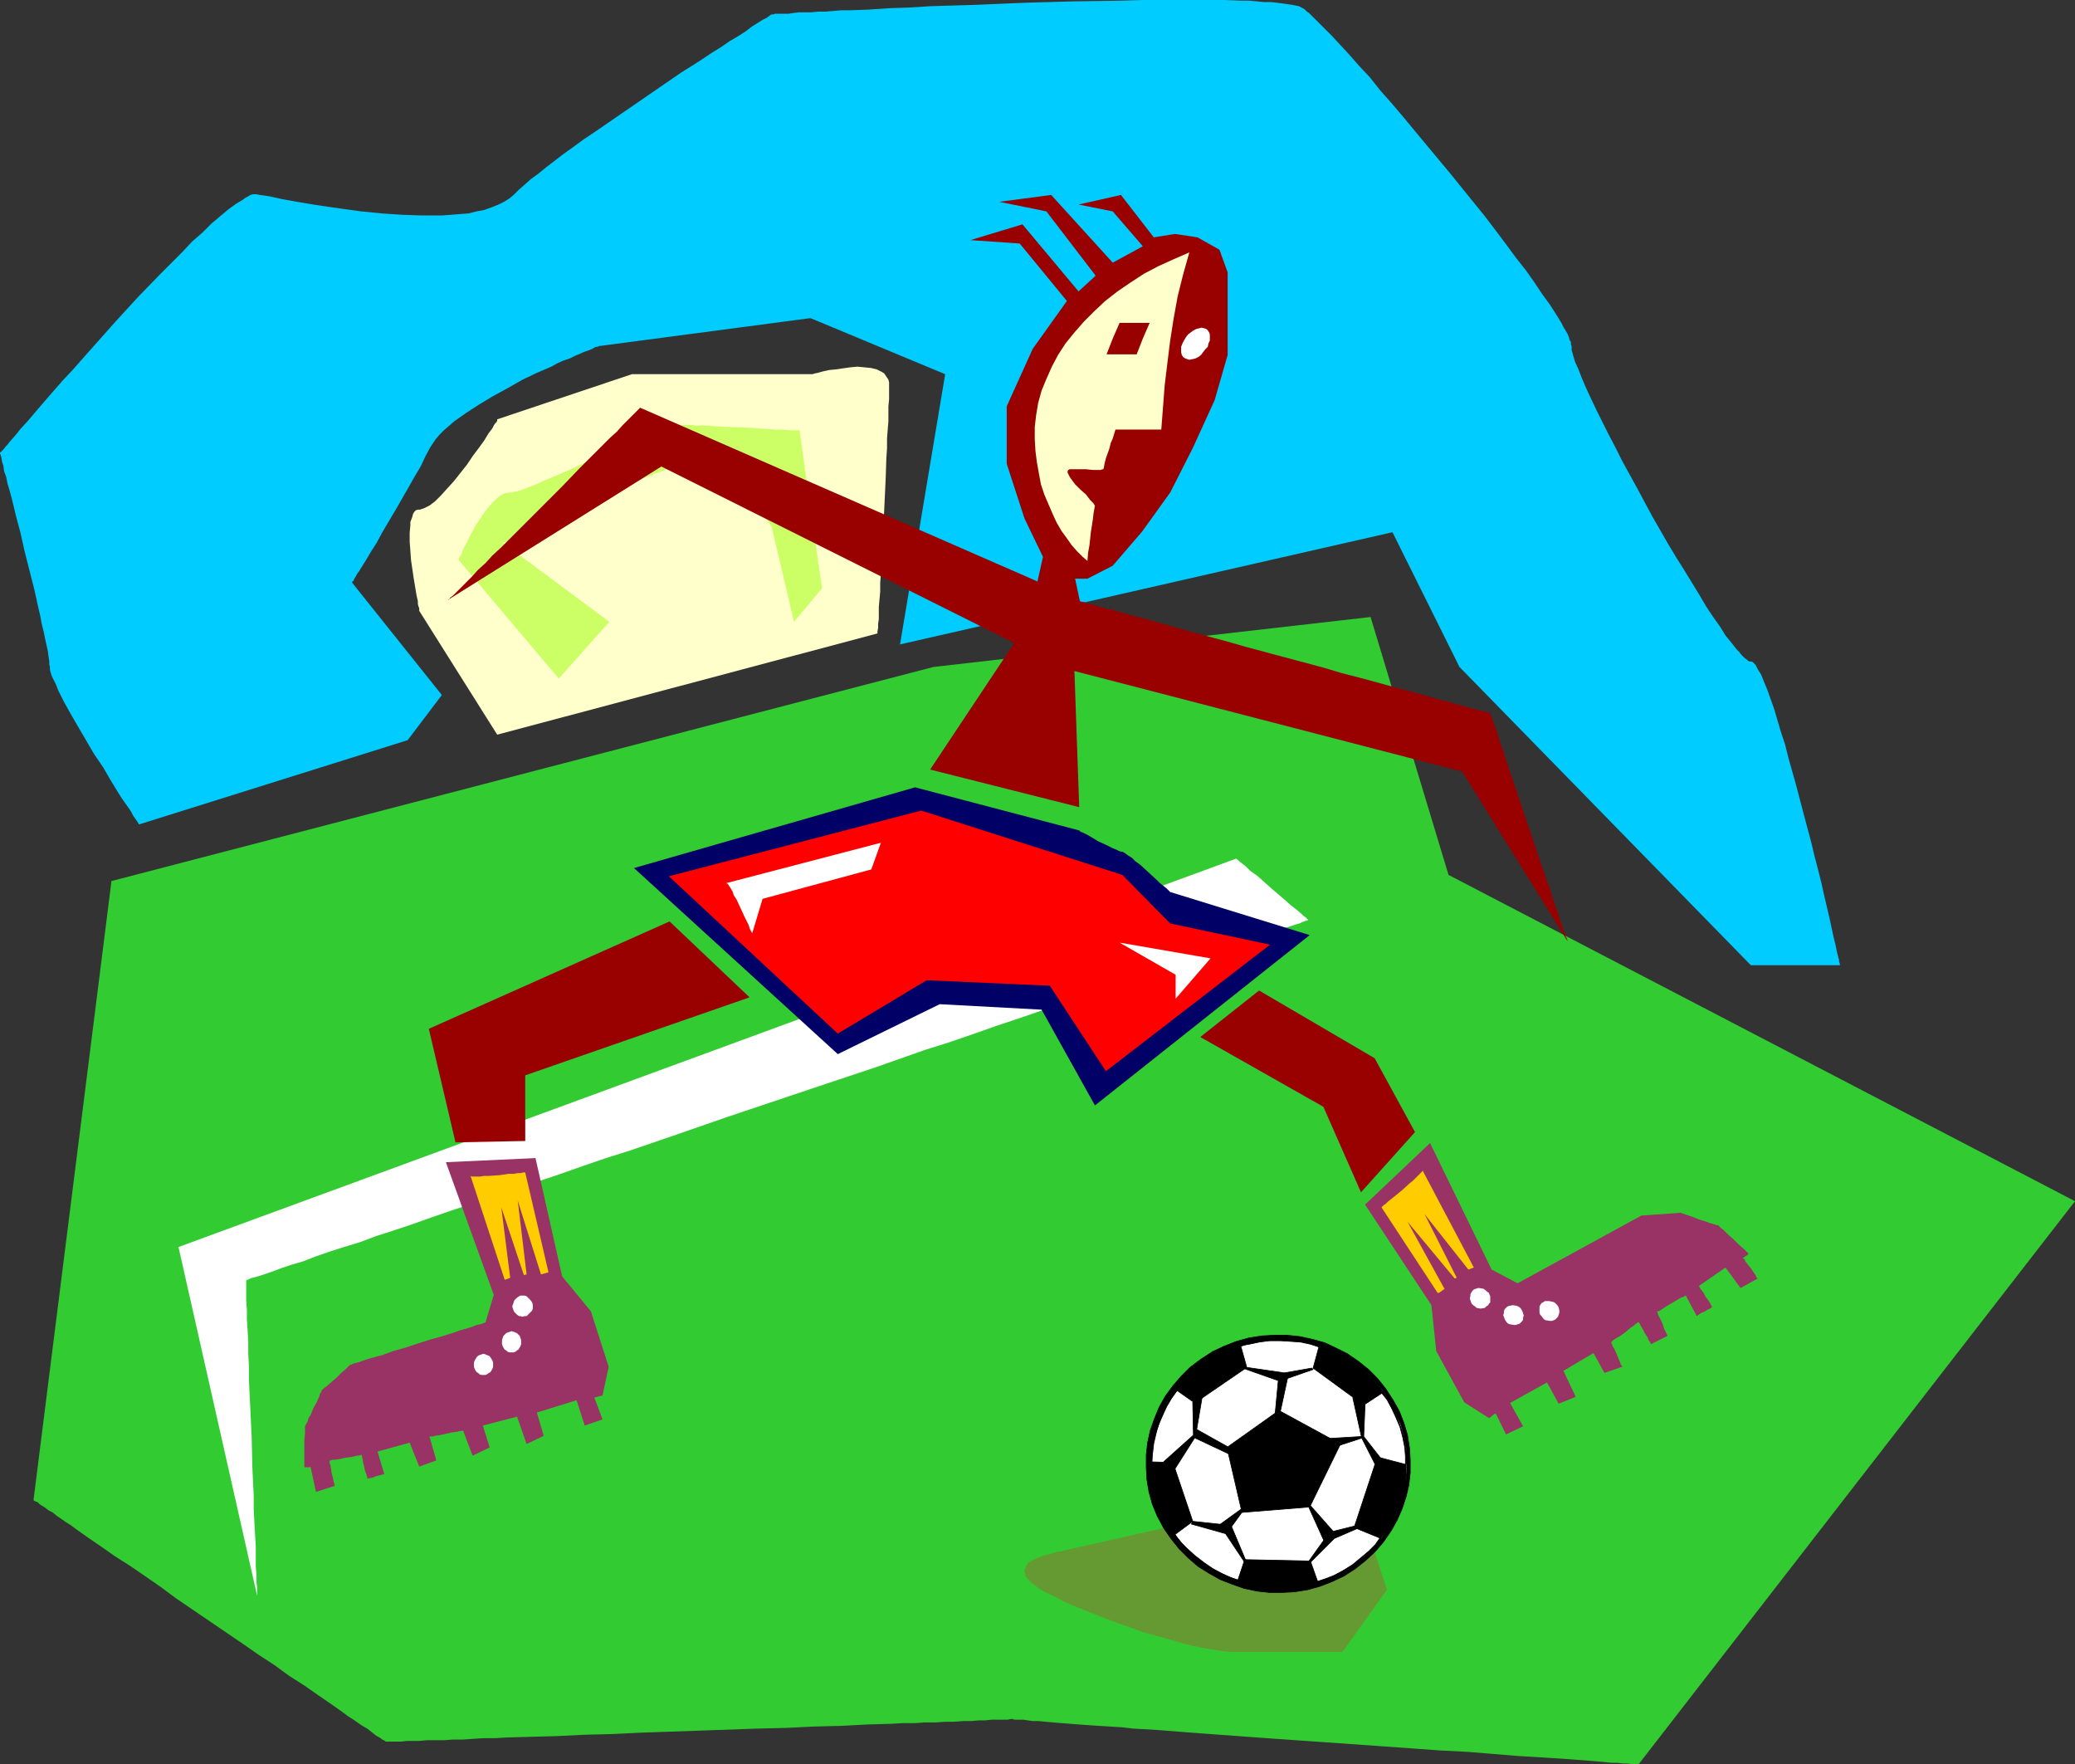 <?xml version="1.0" encoding="UTF-8" standalone="no"?>
<svg
   version="1.0"
   width="129.724mm"
   height="110.275mm"
   id="svg49"
   sodipodi:docname="Soccer - Player 22.wmf"
   xmlns:inkscape="http://www.inkscape.org/namespaces/inkscape"
   xmlns:sodipodi="http://sodipodi.sourceforge.net/DTD/sodipodi-0.dtd"
   xmlns="http://www.w3.org/2000/svg"
   xmlns:svg="http://www.w3.org/2000/svg">
  <rect width="100%" height="100%" fill="#333333" stroke="none"/>
  <sodipodi:namedview
     id="namedview49"
     pagecolor="#ffffff"
     bordercolor="#000000"
     borderopacity="0.25"
     inkscape:showpageshadow="2"
     inkscape:pageopacity="0.0"
     inkscape:pagecheckerboard="0"
     inkscape:deskcolor="#d1d1d1"
     inkscape:document-units="mm" />
  <defs
     id="defs1">
    <pattern
       id="WMFhbasepattern"
       patternUnits="userSpaceOnUse"
       width="6"
       height="6"
       x="0"
       y="0" />
  </defs>
  <path
     style="fill:#ffffcc;fill-opacity:1;fill-rule:evenodd;stroke:none"
     d="M 117.483,173.568 99.061,144.317 v 0 -0.323 -0.323 l -0.162,-0.323 -0.162,-0.646 v -0.646 l -0.323,-1.454 -0.323,-1.939 -0.323,-1.939 -0.646,-4.363 -0.162,-2.263 -0.162,-2.101 v -2.101 l 0.162,-1.778 v -0.808 l 0.323,-0.808 0.162,-0.485 0.162,-0.646 0.323,-0.485 0.323,-0.323 0.485,-0.162 h 0.485 l 0.485,-0.162 0.485,-0.162 0.646,-0.323 0.646,-0.323 0.646,-0.485 0.646,-0.485 1.454,-1.454 1.454,-1.616 1.616,-1.778 3.07,-3.879 1.293,-1.939 1.454,-1.939 1.293,-1.778 0.97,-1.616 0.97,-1.293 0.323,-0.646 0.323,-0.485 0.323,-0.323 0.162,-0.323 v -0.162 -0.162 l 31.835,-10.666 h 42.339 v 0 h 0.162 0.162 l 0.485,-0.162 0.808,-0.162 1.131,-0.323 1.454,-0.323 1.616,-0.162 3.394,-0.485 1.778,-0.162 1.616,0.162 1.616,0.162 1.293,0.323 1.293,0.646 0.485,0.323 0.323,0.485 0.323,0.485 0.323,0.485 0.162,0.646 v 0.808 1.939 1.293 l -0.162,1.616 v 1.616 1.939 l -0.162,1.939 -0.162,2.101 v 2.263 l -0.162,2.424 -0.162,4.848 -0.485,10.343 -0.323,5.01 -0.162,4.687 -0.162,2.424 -0.162,2.101 v 2.101 l -0.162,1.778 -0.162,1.778 v 1.616 1.293 l -0.162,1.131 v 0.97 l -0.162,0.808 v 0.485 z"
     id="path1" />
  <path
     style="fill:#ccff66;fill-opacity:1;fill-rule:evenodd;stroke:none"
     d="m 132.027,160.316 -23.594,-27.958 v -0.162 -0.162 l 0.162,-0.485 0.485,-0.646 0.323,-1.131 0.646,-1.131 0.646,-1.293 0.808,-1.616 0.808,-1.454 1.939,-2.909 0.97,-1.293 0.97,-1.131 1.131,-1.131 0.97,-0.808 0.97,-0.485 1.131,-0.162 h 0.485 l 0.646,-0.162 0.808,-0.162 0.97,-0.323 0.97,-0.323 1.131,-0.485 1.293,-0.485 1.293,-0.646 2.747,-1.131 3.07,-1.293 6.302,-2.909 6.302,-2.909 2.909,-1.454 2.747,-1.131 1.454,-0.646 1.131,-0.485 1.131,-0.323 0.97,-0.485 0.97,-0.323 0.808,-0.162 0.646,-0.162 h 0.646 1.131 1.616 l 1.939,0.162 h 2.101 l 2.262,0.162 2.424,0.162 5.01,0.162 2.424,0.162 2.424,0.162 2.101,0.162 h 1.778 l 1.616,0.162 h 0.646 0.97 0.323 0.323 l 5.333,37.332 -6.626,7.919 -5.333,-22.625 v 0 l -0.162,-0.162 -0.162,-0.162 -0.162,-0.323 -0.646,-0.97 -0.808,-0.97 -0.808,-1.293 -1.131,-1.454 -1.293,-1.454 -1.454,-1.454 -1.616,-1.454 -1.616,-1.454 -1.778,-1.131 -1.778,-1.131 -1.778,-0.808 -2.101,-0.485 h -0.97 l -0.97,-0.162 -0.97,0.162 -0.97,0.162 -0.97,0.323 -1.293,0.323 -1.293,0.485 -1.293,0.485 -1.454,0.485 -1.454,0.646 -3.232,1.293 -3.394,1.454 -3.555,1.454 -7.11,3.232 -3.394,1.616 -3.232,1.616 -1.454,0.646 -1.454,0.646 -1.293,0.808 -1.131,0.485 -1.131,0.646 -1.131,0.485 -0.808,0.485 -0.646,0.323 -0.646,0.323 -0.485,0.162 -0.162,0.162 h -0.162 l 25.048,18.585 z"
     id="path2" />
  <path
     style="fill:#00ccff;fill-opacity:1;fill-rule:evenodd;stroke:none"
     d="m 32.966,194.739 h -0.162 l -0.162,-0.323 -0.323,-0.485 -0.323,-0.485 -0.485,-0.646 -0.485,-0.97 -0.646,-0.97 -0.808,-1.131 -0.808,-1.131 -0.808,-1.293 -1.778,-2.909 -1.778,-3.071 -2.101,-3.071 -3.878,-6.626 -1.778,-3.071 -1.616,-2.909 -0.646,-1.293 -0.646,-1.293 -0.485,-1.293 -0.485,-0.97 -0.485,-0.97 -0.323,-0.97 -0.162,-0.646 v -0.646 l -0.162,-0.646 v -0.808 l -0.162,-0.97 -0.162,-1.293 -0.323,-1.454 -0.323,-1.454 -0.323,-1.616 -0.485,-1.939 -0.323,-1.778 -0.485,-2.101 -0.97,-4.363 -2.262,-8.888 -0.97,-4.363 -1.131,-4.202 -0.485,-2.101 -0.485,-1.939 -0.485,-1.778 L 1.778,114.257 1.454,112.641 0.97,111.348 0.808,110.056 0.485,109.086 0.323,108.116 0.162,107.47 0,107.147 v -0.162 0 l 0.162,-0.162 0.162,-0.162 0.323,-0.323 0.323,-0.323 0.323,-0.485 0.485,-0.485 0.485,-0.646 1.293,-1.454 1.293,-1.616 1.778,-1.939 1.778,-2.101 1.939,-2.263 2.101,-2.424 2.262,-2.586 2.424,-2.586 2.424,-2.747 2.586,-2.909 5.171,-5.818 5.333,-5.818 5.333,-5.495 2.586,-2.586 2.586,-2.586 2.262,-2.424 2.424,-2.101 2.101,-2.101 2.101,-1.778 1.939,-1.616 1.778,-1.293 0.808,-0.485 0.808,-0.485 0.646,-0.485 0.646,-0.323 0.485,-0.323 0.646,-0.162 h 0.323 0.485 l 0.808,0.162 1.131,0.162 1.131,0.162 1.454,0.323 1.454,0.323 1.778,0.323 1.778,0.323 1.939,0.323 1.939,0.323 2.101,0.323 4.525,0.646 4.686,0.646 4.848,0.485 4.848,0.323 4.686,0.162 h 4.686 l 2.101,-0.162 2.101,-0.162 2.101,-0.162 1.939,-0.485 1.778,-0.323 1.778,-0.646 1.616,-0.646 1.293,-0.646 1.293,-0.808 1.131,-0.97 1.131,-1.131 1.293,-1.131 1.454,-1.293 1.778,-1.293 1.778,-1.454 2.101,-1.616 2.101,-1.616 2.262,-1.616 2.424,-1.778 2.424,-1.616 5.171,-3.555 10.342,-7.111 5.171,-3.555 2.586,-1.616 2.262,-1.454 2.424,-1.616 2.101,-1.293 2.101,-1.454 1.939,-1.131 1.778,-1.131 1.454,-1.131 1.293,-0.808 1.293,-0.808 0.97,-0.485 0.646,-0.485 0.485,-0.323 v 0 h 0.485 l 0.323,-0.162 h 0.646 0.646 0.97 0.97 l 1.131,-0.162 1.293,-0.162 h 1.293 1.616 l 1.616,-0.162 h 1.616 l 1.939,-0.162 1.939,-0.162 h 2.101 l 4.363,-0.162 4.686,-0.323 4.848,-0.162 5.171,-0.323 5.494,-0.162 5.333,-0.162 L 242.238,0.646 253.55,0.323 264.7,0.162 270.033,0 h 5.171 9.696 4.525 l 4.04,0.162 h 1.778 l 1.778,0.162 1.616,0.162 h 1.616 l 1.454,0.162 1.293,0.162 1.131,0.162 1.131,0.162 0.808,0.162 0.808,0.162 0.646,0.323 0.323,0.162 0.485,0.323 0.485,0.485 0.485,0.323 0.646,0.646 1.293,1.293 1.616,1.616 1.939,1.939 1.939,2.101 2.101,2.263 2.262,2.586 2.586,2.747 2.424,3.071 2.586,2.909 2.747,3.232 5.494,6.626 5.656,6.788 5.494,6.788 2.747,3.394 2.586,3.394 2.424,3.232 2.262,3.071 2.424,3.071 1.939,2.747 1.939,2.909 1.778,2.424 1.454,2.263 1.293,2.101 0.485,0.97 0.485,0.808 0.485,0.808 0.323,0.808 0.162,0.646 0.323,0.485 v 0.646 l 0.162,0.323 v 0.485 0.485 l 0.162,0.485 0.162,0.646 0.485,1.616 0.808,1.778 0.808,2.101 0.97,2.263 1.131,2.424 1.293,2.747 1.454,2.909 1.454,2.909 1.616,3.071 1.616,3.232 3.555,6.464 3.555,6.626 3.717,6.464 1.939,3.232 1.939,3.071 1.778,2.909 1.778,2.909 1.616,2.747 1.616,2.424 1.616,2.263 1.293,2.101 1.454,1.778 1.131,1.454 0.646,0.646 0.485,0.646 0.485,0.485 0.323,0.323 0.485,0.323 0.323,0.323 0.323,0.162 h 0.323 0.162 l 0.323,0.162 0.323,0.323 0.323,0.323 0.162,0.323 0.323,0.646 0.808,1.293 0.646,1.616 0.808,1.939 0.808,2.263 0.808,2.263 0.808,2.747 0.808,2.747 0.97,2.909 0.808,3.232 1.778,6.303 1.778,6.788 1.778,6.626 0.808,3.394 0.808,3.071 0.808,3.232 0.646,2.909 0.646,2.747 0.646,2.747 0.485,2.263 0.485,2.263 0.485,1.939 0.323,1.616 0.323,1.293 0.162,0.485 v 0.485 l 0.162,0.323 v 0.323 l 0.162,0.162 v 0 h -21.17 l -68.842,-70.461 -15.837,-31.837 -116.352,26.504 10.666,-63.835 -31.835,-13.252 -50.096,6.626 -0.162,0.162 h -0.323 l -0.485,0.162 -0.485,0.323 -0.808,0.323 -0.97,0.323 -1.131,0.485 -1.131,0.485 -1.293,0.646 -1.454,0.485 -1.454,0.646 -1.454,0.808 -3.394,1.454 -3.394,1.616 -3.394,1.939 -3.555,1.939 -3.232,1.939 -3.232,2.101 -2.747,1.939 -1.293,1.131 -1.131,0.97 -0.97,0.97 -0.97,1.131 -0.646,0.97 -0.646,0.97 -1.131,2.101 -1.131,2.424 -1.454,2.424 -1.454,2.586 -3.07,5.333 -3.07,5.171 -1.293,2.424 -1.454,2.263 -1.131,1.939 -1.131,1.778 -0.485,0.808 -0.485,0.646 -0.323,0.646 -0.323,0.485 -0.162,0.485 -0.323,0.162 v 0.323 0 l 21.17,26.504 -8.08,10.666 z"
     id="path3" />
  <path
     style="fill:#32cc32;fill-opacity:1;fill-rule:evenodd;stroke:none"
     d="M 220.584,157.569 26.341,208.152 7.918,354.408 v 0 l 0.162,0.162 0.323,0.162 0.485,0.162 0.485,0.485 0.485,0.323 0.808,0.485 0.808,0.646 0.97,0.485 0.97,0.808 0.97,0.646 1.131,0.808 1.293,0.808 1.293,0.97 2.747,1.939 3.07,2.101 3.232,2.263 3.555,2.263 3.555,2.424 3.717,2.586 3.717,2.747 15.675,10.666 3.717,2.586 3.717,2.424 3.555,2.586 3.555,2.263 3.232,2.263 3.07,2.101 2.747,1.939 1.293,0.97 1.293,0.808 1.131,0.808 0.97,0.646 1.131,0.646 0.808,0.646 0.808,0.646 0.646,0.485 0.646,0.323 0.646,0.485 0.323,0.162 0.323,0.162 0.162,0.162 v 0 h 0.97 0.808 0.808 1.131 l 1.293,-0.162 h 1.293 1.616 l 1.778,-0.162 h 1.939 2.101 l 2.101,-0.162 h 2.424 l 2.262,-0.162 2.586,-0.162 h 2.747 l 2.747,-0.162 5.656,-0.162 6.141,-0.162 6.464,-0.323 6.626,-0.162 6.626,-0.323 13.898,-0.485 13.736,-0.485 6.787,-0.162 6.626,-0.323 6.464,-0.162 6.141,-0.323 5.656,-0.162 2.747,-0.162 h 2.747 l 2.424,-0.162 h 2.586 l 2.262,-0.162 h 2.101 l 2.101,-0.162 h 1.939 l 1.778,-0.162 h 1.454 l 1.616,-0.162 h 1.131 1.131 0.97 0.646 l 0.485,-0.162 h 0.485 0.162 l 0.323,0.162 h 0.485 0.646 0.97 l 1.131,0.162 1.131,0.162 h 1.454 l 1.616,0.162 1.778,0.162 1.939,0.162 2.101,0.162 2.101,0.162 2.262,0.162 2.424,0.162 2.586,0.162 2.747,0.162 2.747,0.323 5.656,0.323 6.141,0.485 6.464,0.485 6.626,0.485 6.626,0.485 13.898,0.97 13.736,0.97 6.787,0.485 6.626,0.485 6.464,0.323 5.979,0.485 5.818,0.485 2.747,0.162 2.747,0.162 2.424,0.162 2.586,0.162 2.262,0.162 2.101,0.162 2.101,0.162 1.939,0.162 1.778,0.162 1.454,0.162 h 1.616 l 1.131,0.162 h 1.131 l 0.97,0.162 h 0.646 0.485 0.485 L 490.294,283.785 342.268,206.698 323.846,145.771 Z"
     id="path4" />
  <path
     style="fill:#ffffff;fill-opacity:1;fill-rule:evenodd;stroke:none"
     d="m 292.172,202.819 -249.995,91.794 18.584,82.42 v -0.485 -0.323 -1.131 l -0.162,-1.293 v -1.778 l -0.162,-1.939 v -2.263 -2.424 l -0.162,-2.747 -0.162,-2.909 -0.162,-3.071 v -3.232 l -0.323,-6.788 -0.162,-6.949 -0.323,-6.949 -0.323,-6.626 v -3.232 l -0.162,-3.071 v -2.909 l -0.162,-2.747 -0.162,-2.424 v -2.263 l -0.162,-2.101 v -1.616 -1.454 -0.485 -0.485 -0.808 0 l 0.162,-0.162 h 0.162 l 0.323,-0.162 0.323,-0.162 0.485,-0.162 0.646,-0.162 0.646,-0.162 1.454,-0.485 1.939,-0.646 2.101,-0.808 2.424,-0.808 2.747,-0.808 2.909,-1.131 3.232,-1.131 3.555,-1.131 3.717,-1.131 3.878,-1.454 4.04,-1.293 4.363,-1.454 4.525,-1.616 4.686,-1.616 4.848,-1.616 5.01,-1.616 5.01,-1.778 5.333,-1.778 5.333,-1.778 5.494,-1.939 5.656,-1.939 5.656,-1.778 11.312,-3.879 11.635,-4.04 23.594,-7.919 11.635,-3.879 11.474,-4.04 5.656,-1.778 5.656,-1.939 5.494,-1.939 5.333,-1.778 5.171,-1.778 5.171,-1.778 5.01,-1.616 4.848,-1.616 4.686,-1.616 4.525,-1.454 4.202,-1.454 4.202,-1.454 3.878,-1.454 3.717,-1.131 3.394,-1.293 3.232,-0.97 3.07,-1.131 2.747,-0.808 2.424,-0.808 2.101,-0.808 1.939,-0.646 1.454,-0.485 0.646,-0.162 0.646,-0.323 0.485,-0.162 0.323,-0.162 h 0.323 l 0.162,-0.162 h 0.162 v 0 0 l -0.162,-0.162 -0.162,-0.162 -0.323,-0.323 -0.485,-0.323 -0.485,-0.485 -1.131,-0.97 -1.454,-1.131 -1.454,-1.293 -3.394,-2.909 -1.616,-1.454 -1.454,-1.293 -1.616,-1.131 -1.131,-1.131 -0.646,-0.485 -0.808,-0.646 -0.323,-0.323 -0.323,-0.162 v -0.162 h -0.162 z"
     id="path5" />
  <path
     style="fill:#990000;fill-opacity:1;fill-rule:evenodd;stroke:none"
     d="m 246.44,131.549 -4.363,-9.05 -4.202,-12.929 V 95.996 l 6.141,-13.575 8.08,-11.313 -11.15,-13.575 -11.635,-0.808 12.282,-3.717 13.251,15.838 4.04,-3.717 -11.635,-15.191 -11.15,-2.263 12.282,-1.616 14.544,15.999 7.11,-3.879 -7.11,-8.242 -8.08,-1.616 10.019,-2.263 7.757,10.02 5.01,-0.808 5.333,0.808 5.171,2.909 1.939,5.333 v 9.697 9.858 l -3.07,10.666 -5.171,11.313 -5.333,10.505 -6.626,9.212 -6.949,8.08 -5.979,3.071 h -2.909 l 1.131,5.333 v 0 h 0.162 l 0.323,0.162 h 0.485 l 0.646,0.323 0.646,0.162 0.97,0.162 0.808,0.323 1.131,0.323 1.131,0.323 1.293,0.162 1.293,0.485 1.454,0.323 1.454,0.485 3.232,0.808 3.555,0.97 3.878,1.131 4.04,1.131 4.202,1.131 4.202,1.131 4.525,1.293 9.05,2.424 9.05,2.424 4.363,1.293 4.363,1.131 4.202,1.131 4.04,1.131 3.717,0.97 3.555,0.97 3.232,0.97 1.616,0.323 1.454,0.485 1.293,0.323 1.131,0.323 1.293,0.323 0.97,0.323 0.97,0.162 0.808,0.323 0.808,0.162 h 0.485 l 0.485,0.323 h 0.323 0.323 v 0 0.323 l 0.162,0.323 0.323,0.808 0.323,0.97 0.485,1.131 0.485,1.454 0.485,1.778 0.646,1.778 0.646,1.939 0.646,2.101 0.808,2.263 0.808,2.424 1.616,4.848 3.394,10.02 1.616,4.848 0.808,2.263 0.808,2.263 0.646,2.101 0.646,1.939 0.646,1.778 0.485,1.616 0.485,1.454 0.485,1.293 0.323,0.97 0.323,0.646 0.162,0.485 v 0.162 l -24.886,-40.079 -91.627,-23.756 1.131,32.16 -35.229,-8.888 19.877,-29.898 -83.386,-41.695 -50.419,31.514 h 0.162 v 0 l 0.323,-0.485 0.646,-0.485 0.97,-0.97 0.97,-0.97 1.131,-1.131 1.454,-1.454 1.454,-1.616 1.778,-1.616 1.616,-1.778 1.939,-1.778 1.939,-1.939 4.202,-4.202 4.202,-4.202 4.202,-4.202 4.04,-4.202 1.939,-1.939 1.939,-1.939 1.778,-1.778 1.616,-1.616 1.616,-1.454 1.293,-1.454 1.131,-1.131 1.131,-1.131 0.808,-0.808 0.646,-0.646 0.323,-0.323 0.162,-0.162 93.889,41.049 z"
     id="path6" />
  <path
     style="fill:#ffffcc;fill-opacity:1;fill-rule:evenodd;stroke:none"
     d="m 281.022,59.634 -1.454,5.171 -1.293,5.171 -0.97,5.333 -0.808,5.171 -0.646,5.171 -0.646,5.333 -0.808,10.505 H 263.569 l -0.646,2.101 -0.485,1.131 -0.323,1.293 -0.808,2.263 -0.323,1.293 -0.162,0.97 -0.162,0.323 h -0.162 l -0.485,0.162 h -0.485 -1.293 l -1.616,-0.162 h -1.616 -1.293 -0.646 -0.323 l -0.323,0.162 -0.162,0.323 v 0.323 l 0.162,0.323 0.323,0.646 0.323,0.485 0.97,1.293 1.293,1.293 1.293,1.131 0.97,1.293 0.485,0.485 0.323,0.323 0.162,0.323 0.162,0.162 -0.323,1.778 -0.162,1.454 -0.485,3.071 -0.323,3.071 -0.323,1.778 -0.162,1.939 -1.131,-0.97 -1.293,-1.293 -1.293,-1.454 -1.131,-1.616 -1.293,-1.778 -1.131,-1.939 -0.97,-2.101 -0.97,-2.263 -0.97,-2.263 -0.808,-2.424 -0.485,-2.586 -0.485,-2.747 -0.323,-2.586 -0.162,-2.747 v -2.909 l 0.323,-2.747 0.485,-2.909 0.808,-2.909 1.131,-2.747 1.293,-2.909 1.454,-2.747 1.778,-2.747 2.101,-2.586 2.262,-2.586 2.424,-2.424 2.586,-2.424 2.909,-2.263 3.07,-2.101 3.232,-2.101 3.394,-1.778 3.555,-1.616 z"
     id="path7" />
  <path
     style="fill:#990000;fill-opacity:1;fill-rule:evenodd;stroke:none"
     d="m 271.649,76.279 h -7.11 l -1.616,3.717 -1.454,3.717 h 7.11 l 1.454,-3.717 z"
     id="path8" />
  <path
     style="fill:#ffffff;fill-opacity:1;fill-rule:evenodd;stroke:none"
     d="m 283.931,77.411 -0.646,0.162 -0.646,0.162 -0.646,0.323 -0.646,0.485 -0.646,0.485 -0.485,0.646 -0.485,0.808 -0.323,0.646 -0.323,0.808 v 0.646 0.646 l 0.162,0.646 0.323,0.485 0.485,0.323 0.485,0.162 0.485,0.162 0.808,-0.162 0.646,-0.162 0.646,-0.323 0.646,-0.485 0.485,-0.646 0.485,-0.646 0.646,-0.646 0.162,-0.808 0.323,-0.646 v -0.808 -0.646 l -0.162,-0.485 -0.323,-0.485 -0.323,-0.323 -0.485,-0.162 z"
     id="path9" />
  <path
     style="fill:#000066;fill-opacity:1;fill-rule:evenodd;stroke:none"
     d="m 149.803,205.081 66.418,-19.07 38.784,10.181 0.162,0.162 0.162,0.162 0.485,0.162 0.646,0.323 0.646,0.323 0.808,0.485 1.616,0.97 1.778,0.808 1.616,0.808 0.808,0.323 0.646,0.323 0.485,0.162 h 0.323 l 0.323,0.162 0.485,0.323 0.646,0.485 0.808,0.485 0.808,0.808 1.131,0.808 1.939,1.778 1.939,1.778 0.808,0.808 0.808,0.646 0.808,0.646 0.485,0.485 0.323,0.323 v 0 l 32.966,10.181 -50.742,40.241 -12.605,-22.625 -24.078,-1.293 -24.078,11.797 z"
     id="path10" />
  <path
     style="fill:#ff0000;fill-opacity:1;fill-rule:evenodd;stroke:none"
     d="m 158.045,207.021 59.63,-15.514 47.51,15.191 11.312,11.474 23.594,5.01 -38.784,29.898 -13.251,-20.201 -29.088,-1.293 -21.008,12.605 z"
     id="path11" />
  <path
     style="fill:#ffffff;fill-opacity:1;fill-rule:evenodd;stroke:none"
     d="m 171.619,208.637 0.323,0.162 0.323,0.485 0.323,0.485 0.485,0.808 0.323,0.97 0.646,0.97 0.97,2.101 0.97,2.101 0.485,0.97 0.485,0.97 0.162,0.646 0.323,0.646 0.162,0.323 0.162,0.162 2.424,-8.08 25.694,-6.949 2.262,-6.303 z"
     id="path12" />
  <path
     style="fill:#ffffff;fill-opacity:1;fill-rule:evenodd;stroke:none"
     d="m 264.539,222.697 21.493,3.717 -8.242,9.535 v -5.656 z"
     id="path13" />
  <path
     style="fill:#990000;fill-opacity:1;fill-rule:evenodd;stroke:none"
     d="m 107.625,269.887 16.483,-0.323 v -15.514 l 53.005,-18.423 -18.907,-17.939 -56.883,25.373 z"
     id="path14" />
  <path
     style="fill:#990000;fill-opacity:1;fill-rule:evenodd;stroke:none"
     d="m 283.608,244.999 13.898,-10.989 27.31,15.999 9.534,17.454 -12.766,14.222 -8.888,-20.201 z"
     id="path15" />
  <path
     style="fill:#993265;fill-opacity:1;fill-rule:evenodd;stroke:none"
     d="m 105.363,274.573 21.17,-0.97 6.302,27.958 6.787,8.242 4.202,13.09 -1.454,6.788 -1.939,0.485 1.939,5.171 -4.202,1.454 -1.939,-5.98 -9.373,2.909 1.616,5.495 -4.04,1.939 -2.262,-6.464 -8.08,2.101 1.616,5.171 -4.04,1.939 -2.262,-5.98 v 0 l -0.323,0.162 h -0.485 l -0.485,0.162 -1.293,0.162 -1.454,0.323 -1.454,0.323 -1.131,0.162 -0.485,0.162 h -0.485 -0.323 v 0 l 1.616,5.656 -4.04,1.454 -2.262,-5.656 -7.595,2.101 1.616,5.333 h -0.162 l -0.485,0.162 -0.646,0.162 -0.646,0.162 -0.808,0.323 -0.646,0.162 h -0.485 v 0.162 h -0.162 v -0.162 -0.162 l -0.162,-0.646 -0.323,-0.808 -0.485,-2.101 -0.162,-0.97 -0.162,-0.646 v -0.162 0 h -0.162 -0.162 l -0.323,0.162 h -0.485 l -1.293,0.323 -1.454,0.162 -1.293,0.323 -1.293,0.162 h -0.485 l -0.323,0.162 h -0.323 v 0 0.162 0.162 0.323 l 0.162,0.323 0.162,0.97 0.162,1.131 0.323,1.131 0.162,0.97 0.162,0.323 v 0.323 l 0.162,0.162 v 0 l -4.525,1.454 -1.293,-5.98 v 0 l -0.162,0.162 h -0.646 -0.485 -0.162 v -2.909 -3.555 l 0.162,-1.616 v -1.131 -0.323 0 -0.162 l 0.162,-0.323 0.162,-0.323 0.323,-0.485 0.162,-0.808 0.485,-0.646 0.646,-1.616 0.808,-1.454 0.646,-1.454 0.162,-0.646 0.323,-0.323 v -0.323 l 0.162,-0.162 v 0 l 0.162,-0.162 0.323,-0.323 0.485,-0.323 1.131,-0.97 1.293,-1.131 1.131,-1.131 1.131,-0.97 0.485,-0.485 0.323,-0.323 0.162,-0.162 h 0.162 0.162 l 0.162,-0.162 0.485,-0.162 0.646,-0.162 0.646,-0.162 0.808,-0.323 0.97,-0.323 1.131,-0.323 1.131,-0.323 1.293,-0.323 2.586,-0.97 2.909,-0.808 2.909,-0.97 3.07,-0.97 2.909,-0.808 2.586,-0.808 1.293,-0.485 1.131,-0.323 1.131,-0.323 0.97,-0.323 0.808,-0.323 0.808,-0.162 0.485,-0.162 0.485,-0.162 0.323,-0.162 v 0 l 1.939,-6.464 z"
     id="path16" />
  <path
     style="fill:#ffcc00;fill-opacity:1;fill-rule:evenodd;stroke:none"
     d="m 111.181,277.805 0.323,0.162 h 1.939 l 0.97,-0.162 h 1.131 l 2.424,-0.162 2.262,-0.323 h 1.131 l 0.97,-0.162 h 0.646 l 0.646,-0.162 h 0.485 v 0 l 5.494,23.595 -1.778,0.485 -5.494,-17.454 2.101,17.454 -0.646,0.162 -5.333,-15.999 2.101,16.646 -1.293,0.485 z"
     id="path17" />
  <path
     style="fill:#ffffff;fill-opacity:1;fill-rule:evenodd;stroke:none"
     d="m 123.462,306.087 h 0.485 l 0.485,0.162 0.323,0.323 0.323,0.323 0.323,0.323 0.323,0.485 0.162,0.485 v 0.485 0.485 l -0.162,0.485 -0.323,0.323 -0.323,0.323 -0.323,0.323 -0.323,0.323 h -0.485 l -0.485,0.162 -0.485,-0.162 h -0.323 l -0.485,-0.323 -0.323,-0.323 -0.323,-0.323 -0.162,-0.323 -0.162,-0.485 -0.162,-0.485 0.162,-0.485 0.162,-0.485 0.162,-0.485 0.323,-0.323 0.323,-0.323 0.485,-0.323 0.323,-0.162 z"
     id="path18" />
  <path
     style="fill:#ffffff;fill-opacity:1;fill-rule:evenodd;stroke:none"
     d="m 120.877,314.491 0.485,0.162 0.485,0.162 0.323,0.162 0.323,0.323 0.323,0.323 0.162,0.485 0.162,0.485 v 0.485 0.485 l -0.162,0.485 -0.485,0.808 -0.323,0.162 -0.323,0.323 -0.485,0.162 h -0.485 -0.485 l -0.485,-0.162 -0.323,-0.323 -0.323,-0.162 -0.323,-0.485 -0.162,-0.323 -0.162,-0.485 v -0.485 -0.485 l 0.162,-0.485 0.162,-0.485 0.323,-0.323 0.323,-0.323 0.323,-0.162 0.485,-0.162 z"
     id="path19" />
  <path
     style="fill:#ffffff;fill-opacity:1;fill-rule:evenodd;stroke:none"
     d="m 114.251,319.824 0.485,0.162 0.323,0.162 0.485,0.162 0.323,0.323 0.485,0.808 0.162,0.485 v 0.485 0.485 l -0.162,0.485 -0.485,0.808 -0.323,0.162 -0.485,0.323 -0.323,0.162 h -0.485 -0.485 l -0.485,-0.162 -0.323,-0.323 -0.323,-0.162 -0.323,-0.485 -0.162,-0.323 -0.162,-0.485 v -0.485 -0.485 l 0.162,-0.485 0.485,-0.808 0.323,-0.323 0.323,-0.162 0.485,-0.162 z"
     id="path20" />
  <path
     style="fill:#993265;fill-opacity:1;fill-rule:evenodd;stroke:none"
     d="m 337.905,270.048 -15.352,14.545 15.675,23.756 1.131,10.828 6.626,12.121 5.818,3.717 v 0 l 0.323,-0.162 0.97,-0.808 h 0.323 v -0.162 l 2.424,5.01 4.04,-1.939 -3.07,-5.495 8.726,-4.848 2.747,5.01 4.04,-1.616 -2.909,-6.141 7.11,-4.202 2.586,4.687 4.202,-1.454 v -0.162 l -0.162,-0.162 -0.162,-0.162 -0.162,-0.485 -0.323,-0.808 -0.485,-1.131 -0.485,-1.131 -0.485,-0.808 -0.162,-0.485 -0.162,-0.323 v -0.162 h -0.162 0.162 l 0.162,-0.162 0.323,-0.323 0.485,-0.323 1.131,-0.646 1.131,-0.808 1.131,-0.97 1.131,-0.808 0.323,-0.323 0.323,-0.162 0.162,-0.162 h 0.162 v 0 l 0.162,0.162 0.162,0.323 0.162,0.323 0.485,0.808 0.485,0.97 0.646,0.97 0.323,0.808 0.323,0.323 v 0.162 l 0.162,0.323 v 0 l 3.878,-1.939 v 0 -0.162 l -0.162,-0.323 -0.162,-0.323 -0.485,-0.97 -0.323,-1.131 -0.485,-0.97 -0.485,-0.97 -0.162,-0.323 v -0.323 l -0.162,-0.162 v 0 -0.162 h 0.323 l 0.323,-0.162 0.485,-0.323 0.97,-0.646 2.424,-1.454 1.131,-0.646 0.485,-0.162 0.323,-0.162 0.162,-0.162 h 0.162 l 2.586,4.848 0.162,-0.162 v 0 l 0.485,-0.323 0.485,-0.323 0.808,-0.323 0.485,-0.323 0.646,-0.323 0.323,-0.162 0.162,-0.162 h 0.162 -0.162 v -0.162 l -0.323,-0.646 -0.485,-0.808 -0.646,-0.808 -0.485,-0.97 -0.646,-0.808 -0.323,-0.485 V 303.986 l -0.162,-0.162 6.302,-4.363 3.555,4.848 4.04,-2.263 v 0 l -0.162,-0.162 -0.162,-0.162 -0.162,-0.485 -0.485,-0.646 -0.646,-0.97 -0.646,-0.808 -0.646,-0.808 -0.162,-0.485 -0.323,-0.162 v -0.162 h -0.162 l 0.323,-0.162 0.485,-0.323 0.485,-0.323 v -0.162 h 0.162 l -0.162,-0.162 -0.162,-0.162 -0.323,-0.323 -0.485,-0.485 -1.131,-0.97 -1.293,-1.293 -1.293,-1.131 -1.131,-1.131 -0.646,-0.485 -0.323,-0.323 -0.162,-0.162 -0.162,-0.162 v 0 h -0.323 l -0.485,-0.162 -0.485,-0.162 -0.646,-0.162 -0.808,-0.323 -1.616,-0.485 -1.616,-0.646 -1.454,-0.485 -0.485,-0.162 -0.485,-0.162 -0.323,-0.162 h -0.162 l -9.211,0.646 -29.25,15.999 -6.141,-3.232 z"
     id="path21" />
  <path
     style="fill:#ffcc00;fill-opacity:1;fill-rule:evenodd;stroke:none"
     d="m 336.128,276.513 v 0.162 l -0.485,0.485 -0.485,0.485 -0.646,0.646 -0.646,0.646 -0.808,0.646 -1.778,1.616 -1.778,1.454 -0.808,0.646 -0.808,0.646 -0.485,0.485 -0.485,0.323 -0.323,0.323 -0.162,0.162 13.251,20.201 h 0.162 0.162 l 0.485,-0.323 0.646,-0.485 h 0.162 v -0.162 l -8.726,-15.838 11.15,13.414 0.485,-0.162 -7.595,-15.03 10.342,13.09 1.293,-0.485 z"
     id="path22" />
  <path
     style="fill:#ffffff;fill-opacity:1;fill-rule:evenodd;stroke:none"
     d="m 347.924,304.956 -0.323,0.485 -0.162,0.323 v 0.485 l -0.162,0.485 0.323,0.97 0.162,0.323 0.323,0.323 0.485,0.323 0.323,0.323 0.97,0.162 0.97,-0.162 0.323,-0.323 0.485,-0.323 0.162,-0.323 0.323,-0.323 v -0.485 -0.485 -0.485 l -0.162,-0.323 -0.162,-0.485 -0.485,-0.323 -0.323,-0.323 -0.485,-0.323 -0.97,-0.162 h -0.323 l -0.485,0.162 -0.485,0.162 z"
     id="path23" />
  <path
     style="fill:#ffffff;fill-opacity:1;fill-rule:evenodd;stroke:none"
     d="m 355.843,308.996 -0.323,0.323 -0.162,0.485 v 0.323 l -0.162,0.646 0.162,0.323 0.162,0.485 0.162,0.323 0.323,0.485 0.323,0.323 0.485,0.162 0.97,0.162 h 0.323 l 0.485,-0.162 0.485,-0.162 0.323,-0.323 0.323,-0.323 0.162,-0.323 v -0.485 l 0.162,-0.485 -0.162,-0.485 -0.162,-0.485 -0.162,-0.323 -0.323,-0.485 -0.485,-0.323 -0.323,-0.162 -0.97,-0.162 -0.808,0.162 -0.485,0.162 z"
     id="path24" />
  <path
     style="fill:#ffffff;fill-opacity:1;fill-rule:evenodd;stroke:none"
     d="m 364.246,307.865 -0.323,0.485 -0.162,0.323 v 0.485 0.485 0.485 l 0.162,0.485 0.323,0.323 0.323,0.485 0.323,0.323 0.323,0.162 0.97,0.162 h 0.485 l 0.485,-0.162 0.323,-0.162 0.323,-0.323 0.323,-0.323 0.162,-0.485 0.162,-0.485 v -0.485 l -0.162,-0.808 -0.323,-0.485 -0.323,-0.323 -0.323,-0.323 -0.485,-0.162 -0.808,-0.162 h -0.97 l -0.485,0.323 z"
     id="path25" />
  <path
     style="fill:#659932;fill-opacity:1;fill-rule:evenodd;stroke:none"
     d="m 274.881,361.034 -23.755,5.333 v 0 l -0.162,0.162 h -0.646 l -0.808,0.162 -0.97,0.323 -1.293,0.323 -1.131,0.323 -1.131,0.485 -1.131,0.485 -0.97,0.646 -0.485,0.808 -0.162,0.485 -0.162,0.485 v 0.323 l 0.162,0.485 0.162,0.646 0.485,0.485 0.485,0.646 0.646,0.485 0.97,0.808 0.97,0.646 1.131,0.646 1.454,0.646 3.07,1.616 3.07,1.293 6.464,2.586 3.07,1.131 3.232,1.131 3.07,1.131 3.07,0.808 2.909,0.808 2.747,0.808 2.586,0.646 2.262,0.485 2.101,0.323 1.939,0.323 0.808,0.162 h 0.646 l 0.646,0.162 h 0.485 26.502 l 10.504,-14.706 -5.171,-15.838 z"
     id="path26" />
  <path
     style="fill:#000000;fill-opacity:1;fill-rule:evenodd;stroke:#000000;stroke-width:0.162px;stroke-linecap:round;stroke-linejoin:round;stroke-miterlimit:4;stroke-dasharray:none;stroke-opacity:1"
     d="m 283.769,321.117 -2.586,1.939 -2.101,2.101 -1.939,2.263 -1.778,2.424 -1.454,2.586 -1.131,2.747 -0.97,2.747 -0.646,2.909 -0.323,2.909 v 2.909 l 0.162,2.909 0.485,2.909 0.808,2.909 1.131,2.747 1.454,2.747 1.778,2.586 1.939,2.424 2.262,2.263 2.262,1.939 2.586,1.616 2.586,1.454 2.909,1.131 2.747,0.97 3.07,0.646 2.909,0.323 h 3.07 l 2.909,-0.162 3.07,-0.485 2.909,-0.808 2.909,-1.131 2.747,-1.293 2.747,-1.778 2.424,-1.939 2.262,-2.101 1.939,-2.263 1.778,-2.586 1.454,-2.586 1.131,-2.586 0.97,-2.909 0.646,-2.747 0.323,-2.909 v -3.071 l -0.162,-2.747 -0.485,-3.071 -0.808,-2.747 -1.131,-2.909 -1.454,-2.586 -1.778,-2.747 -1.939,-2.424 -2.101,-2.101 -2.424,-1.939 -2.586,-1.778 -2.586,-1.293 -2.747,-1.293 -2.909,-0.808 -2.909,-0.646 -3.07,-0.323 h -3.07 l -2.909,0.162 -3.07,0.485 -2.909,0.808 -2.909,1.131 -2.747,1.293 z"
     id="path27" />
  <path
     style="fill:#ffffff;fill-opacity:1;fill-rule:evenodd;stroke:#000000;stroke-width:0.162px;stroke-linecap:round;stroke-linejoin:round;stroke-miterlimit:4;stroke-dasharray:none;stroke-opacity:1"
     d="m 284.9,321.925 -2.424,1.939 -2.262,2.101 -1.778,2.101 -1.778,2.424 -1.454,2.424 -1.131,2.586 -0.808,2.747 -0.646,2.747 -0.323,2.747 -0.162,2.909 0.162,2.747 0.646,2.909 0.646,2.747 1.131,2.586 1.454,2.747 1.616,2.424 1.939,2.424 2.101,2.101 2.262,1.778 2.424,1.616 2.586,1.293 2.747,1.131 2.747,0.97 2.747,0.485 2.909,0.323 2.909,0.162 2.909,-0.162 2.909,-0.485 2.747,-0.808 2.747,-0.97 2.747,-1.454 2.586,-1.616 2.586,-1.778 2.101,-2.101 1.939,-2.263 1.616,-2.424 1.454,-2.424 1.131,-2.586 0.808,-2.747 0.646,-2.747 0.323,-2.747 v -2.909 l -0.162,-2.747 -0.485,-2.909 -0.808,-2.747 -1.131,-2.586 -1.293,-2.586 -1.616,-2.586 -1.939,-2.263 -2.101,-2.101 -2.262,-1.939 -2.586,-1.616 -2.424,-1.293 -2.747,-1.131 -2.747,-0.808 -2.909,-0.646 -2.909,-0.323 h -2.747 l -2.909,0.162 -2.909,0.485 -2.747,0.808 -2.909,0.97 -2.586,1.293 z"
     id="path28" />
  <path
     style="fill:#000000;fill-opacity:1;fill-rule:evenodd;stroke:#000000;stroke-width:0.162px;stroke-linecap:round;stroke-linejoin:round;stroke-miterlimit:4;stroke-dasharray:none;stroke-opacity:1"
     d="m 289.91,341.964 3.555,15.353 15.998,-1.293 7.272,-14.868 -14.544,-7.919 z"
     id="path29" />
  <path
     style="fill:#000000;fill-opacity:1;fill-rule:evenodd;stroke:#000000;stroke-width:0.162px;stroke-linecap:round;stroke-linejoin:round;stroke-miterlimit:4;stroke-dasharray:none;stroke-opacity:1"
     d="m 294.112,369.114 v -0.646 h 0.162 l -3.394,-8.08 -9.05,-0.97 -0.323,0.646 8.08,2.263 z"
     id="path30" />
  <path
     style="fill:#000000;fill-opacity:1;fill-rule:evenodd;stroke:#000000;stroke-width:0.162px;stroke-linecap:round;stroke-linejoin:round;stroke-miterlimit:4;stroke-dasharray:none;stroke-opacity:1"
     d="m 286.84,361.195 3.07,0.808 v 0.162 l 4.686,-6.464 h -0.323 0.162 z"
     id="path31" />
  <path
     style="fill:#000000;fill-opacity:1;fill-rule:evenodd;stroke:#000000;stroke-width:0.162px;stroke-linecap:round;stroke-linejoin:round;stroke-miterlimit:4;stroke-dasharray:none;stroke-opacity:1"
     d="m 274.235,346.004 2.909,1.778 5.333,-8.404 1.616,-9.535 -2.262,1.454 0.162,7.757 z"
     id="path32" />
  <path
     style="fill:#000000;fill-opacity:1;fill-rule:evenodd;stroke:#000000;stroke-width:0.162px;stroke-linecap:round;stroke-linejoin:round;stroke-miterlimit:4;stroke-dasharray:none;stroke-opacity:1"
     d="m 281.992,337.277 0.485,2.101 -0.162,0.323 8.242,3.879 -0.646,-1.616 0.162,-0.162 z"
     id="path33" />
  <path
     style="fill:#000000;fill-opacity:1;fill-rule:evenodd;stroke:#000000;stroke-width:0.162px;stroke-linecap:round;stroke-linejoin:round;stroke-miterlimit:4;stroke-dasharray:none;stroke-opacity:1"
     d="m 322.553,331.621 -2.909,-1.454 2.101,9.535 4.686,9.212 0.97,-2.909 -5.171,-6.626 z"
     id="path34" />
  <path
     style="fill:#000000;fill-opacity:1;fill-rule:evenodd;stroke:#000000;stroke-width:0.162px;stroke-linecap:round;stroke-linejoin:round;stroke-miterlimit:4;stroke-dasharray:none;stroke-opacity:1"
     d="m 321.907,339.702 h -0.162 v -0.323 l -10.666,0.646 3.232,1.939 0.162,0.162 z"
     id="path35" />
  <path
     style="fill:#000000;fill-opacity:1;fill-rule:evenodd;stroke:#000000;stroke-width:0.162px;stroke-linecap:round;stroke-linejoin:round;stroke-miterlimit:4;stroke-dasharray:none;stroke-opacity:1"
     d="m 294.596,323.056 -0.485,0.323 8.242,2.909 7.918,-2.747 -0.323,-0.323 -6.464,1.131 z"
     id="path36" />
  <path
     style="fill:#000000;fill-opacity:1;fill-rule:evenodd;stroke:#000000;stroke-width:0.162px;stroke-linecap:round;stroke-linejoin:round;stroke-miterlimit:4;stroke-dasharray:none;stroke-opacity:1"
     d="m 304.292,325.318 -2.101,0.97 h -0.162 l -0.808,8.565 0.97,-1.616 0.323,0.323 z"
     id="path37" />
  <path
     style="fill:#000000;fill-opacity:1;fill-rule:evenodd;stroke:#000000;stroke-width:0.162px;stroke-linecap:round;stroke-linejoin:round;stroke-miterlimit:4;stroke-dasharray:none;stroke-opacity:1"
     d="m 322.392,360.387 -0.485,-0.323 v 0 l -7.757,1.939 -4.848,6.788 h 0.323 v 0.323 l 5.656,-5.656 z"
     id="path38" />
  <path
     style="fill:#000000;fill-opacity:1;fill-rule:evenodd;stroke:#000000;stroke-width:0.162px;stroke-linecap:round;stroke-linejoin:round;stroke-miterlimit:4;stroke-dasharray:none;stroke-opacity:1"
     d="m 313.019,364.428 2.909,-2.424 -0.162,0.646 -6.141,-6.949 -0.162,0.323 -0.162,0.162 z"
     id="path39" />
  <path
     style="fill:#000000;fill-opacity:1;fill-rule:evenodd;stroke:#000000;stroke-width:0.162px;stroke-linecap:round;stroke-linejoin:round;stroke-miterlimit:4;stroke-dasharray:none;stroke-opacity:1"
     d="m 293.142,317.884 -2.262,0.646 -2.101,0.97 -2.262,1.131 -1.939,1.293 -1.939,1.454 -1.778,1.454 -1.616,1.778 -1.293,1.778 4.363,3.071 12.282,-8.404 z"
     id="path40" />
  <path
     style="fill:#000000;fill-opacity:1;fill-rule:evenodd;stroke:#000000;stroke-width:0.162px;stroke-linecap:round;stroke-linejoin:round;stroke-miterlimit:4;stroke-dasharray:none;stroke-opacity:1"
     d="m 326.916,328.874 -1.454,-1.778 -1.454,-1.778 -1.778,-1.616 -1.939,-1.454 -1.939,-1.454 -2.101,-1.131 -2.262,-0.97 -2.262,-0.808 -1.454,5.333 11.958,8.727 z"
     id="path41" />
  <path
     style="fill:#000000;fill-opacity:1;fill-rule:evenodd;stroke:#000000;stroke-width:0.162px;stroke-linecap:round;stroke-linejoin:round;stroke-miterlimit:4;stroke-dasharray:none;stroke-opacity:1"
     d="m 326.27,363.458 1.454,-1.939 1.293,-1.939 0.97,-2.101 0.97,-2.101 0.646,-2.263 0.485,-2.424 0.162,-2.263 v -2.424 l -6.787,-1.778 -5.494,16.646 z"
     id="path42" />
  <path
     style="fill:#000000;fill-opacity:1;fill-rule:evenodd;stroke:#000000;stroke-width:0.162px;stroke-linecap:round;stroke-linejoin:round;stroke-miterlimit:4;stroke-dasharray:none;stroke-opacity:1"
     d="m 292.334,373.801 2.262,0.808 2.424,0.485 2.424,0.323 h 2.424 2.424 l 2.424,-0.323 2.424,-0.485 2.262,-0.808 -1.778,-5.01 -15.514,-0.323 z"
     id="path43" />
  <path
     style="fill:#000000;fill-opacity:1;fill-rule:evenodd;stroke:#000000;stroke-width:0.162px;stroke-linecap:round;stroke-linejoin:round;stroke-miterlimit:4;stroke-dasharray:none;stroke-opacity:1"
     d="m 271.649,345.358 v 2.263 l 0.323,2.263 0.323,2.424 0.646,2.263 0.97,2.263 0.97,2.101 1.131,1.939 1.454,1.778 4.363,-3.232 -4.686,-13.898 z"
     id="path44" />
  <path
     style="fill:#000000;fill-opacity:1;fill-rule:evenodd;stroke:#000000;stroke-width:0.162px;stroke-linecap:round;stroke-linejoin:round;stroke-miterlimit:4;stroke-dasharray:none;stroke-opacity:1"
     d="m 293.142,317.884 v 0.162 l 1.131,-0.323 0.97,-0.162 2.262,-0.485 2.424,-0.323 h 2.586 l 2.586,0.162 2.262,0.162 2.262,0.485 0.97,0.323 0.97,0.323 0.162,-0.323 -0.97,-0.323 -0.97,-0.323 -2.262,-0.485 -2.424,-0.162 -2.586,-0.162 -2.586,0.162 -2.586,0.162 -2.262,0.485 -0.97,0.323 z"
     id="path45" />
  <path
     style="fill:#000000;fill-opacity:1;fill-rule:evenodd;stroke:#000000;stroke-width:0.162px;stroke-linecap:round;stroke-linejoin:round;stroke-miterlimit:4;stroke-dasharray:none;stroke-opacity:1"
     d="m 326.916,328.874 -0.485,0.162 0.646,0.808 0.646,0.808 1.131,2.101 0.97,2.101 0.97,2.263 0.646,2.424 0.485,2.424 0.162,2.101 v 0.97 0.97 h 0.162 l 0.162,-0.808 v -1.131 l -0.323,-2.101 -0.323,-2.424 -0.808,-2.424 -0.808,-2.263 -0.97,-2.263 -1.131,-2.101 -0.646,-0.808 z"
     id="path46" />
  <path
     style="fill:#000000;fill-opacity:1;fill-rule:evenodd;stroke:#000000;stroke-width:0.162px;stroke-linecap:round;stroke-linejoin:round;stroke-miterlimit:4;stroke-dasharray:none;stroke-opacity:1"
     d="m 326.27,363.458 -0.162,-0.162 -1.131,1.616 -1.616,1.616 -1.939,1.616 -1.939,1.616 -2.101,1.293 -2.101,1.131 -2.101,0.808 -0.97,0.323 -0.97,0.323 0.162,0.162 0.808,-0.162 1.131,-0.323 1.939,-0.808 2.262,-1.131 2.101,-1.454 1.939,-1.616 1.939,-1.616 1.616,-1.616 0.646,-0.808 z"
     id="path47" />
  <path
     style="fill:#000000;fill-opacity:1;fill-rule:evenodd;stroke:#000000;stroke-width:0.162px;stroke-linecap:round;stroke-linejoin:round;stroke-miterlimit:4;stroke-dasharray:none;stroke-opacity:1"
     d="m 292.334,373.801 0.323,-0.485 -0.97,-0.323 -0.97,-0.323 -2.101,-0.97 -2.101,-1.131 -2.101,-1.454 -2.101,-1.616 -1.778,-1.616 -1.616,-1.616 -0.646,-0.808 -0.646,-0.97 -0.162,0.162 0.485,0.97 0.808,0.808 1.454,1.778 1.939,1.616 1.939,1.616 2.101,1.454 2.101,1.293 2.101,0.97 0.97,0.485 z"
     id="path48" />
  <path
     style="fill:#000000;fill-opacity:1;fill-rule:evenodd;stroke:#000000;stroke-width:0.162px;stroke-linecap:round;stroke-linejoin:round;stroke-miterlimit:4;stroke-dasharray:none;stroke-opacity:1"
     d="m 271.649,345.358 h 0.323 v -0.97 l 0.162,-0.97 0.323,-2.263 0.485,-2.263 0.808,-2.263 0.97,-2.263 0.97,-2.101 1.131,-1.939 1.131,-1.616 v -0.323 l -1.293,1.778 -1.293,1.939 -1.131,2.263 -0.97,2.263 -0.646,2.263 -0.646,2.263 -0.323,2.263 v 0.97 z"
     id="path49" />
</svg>
